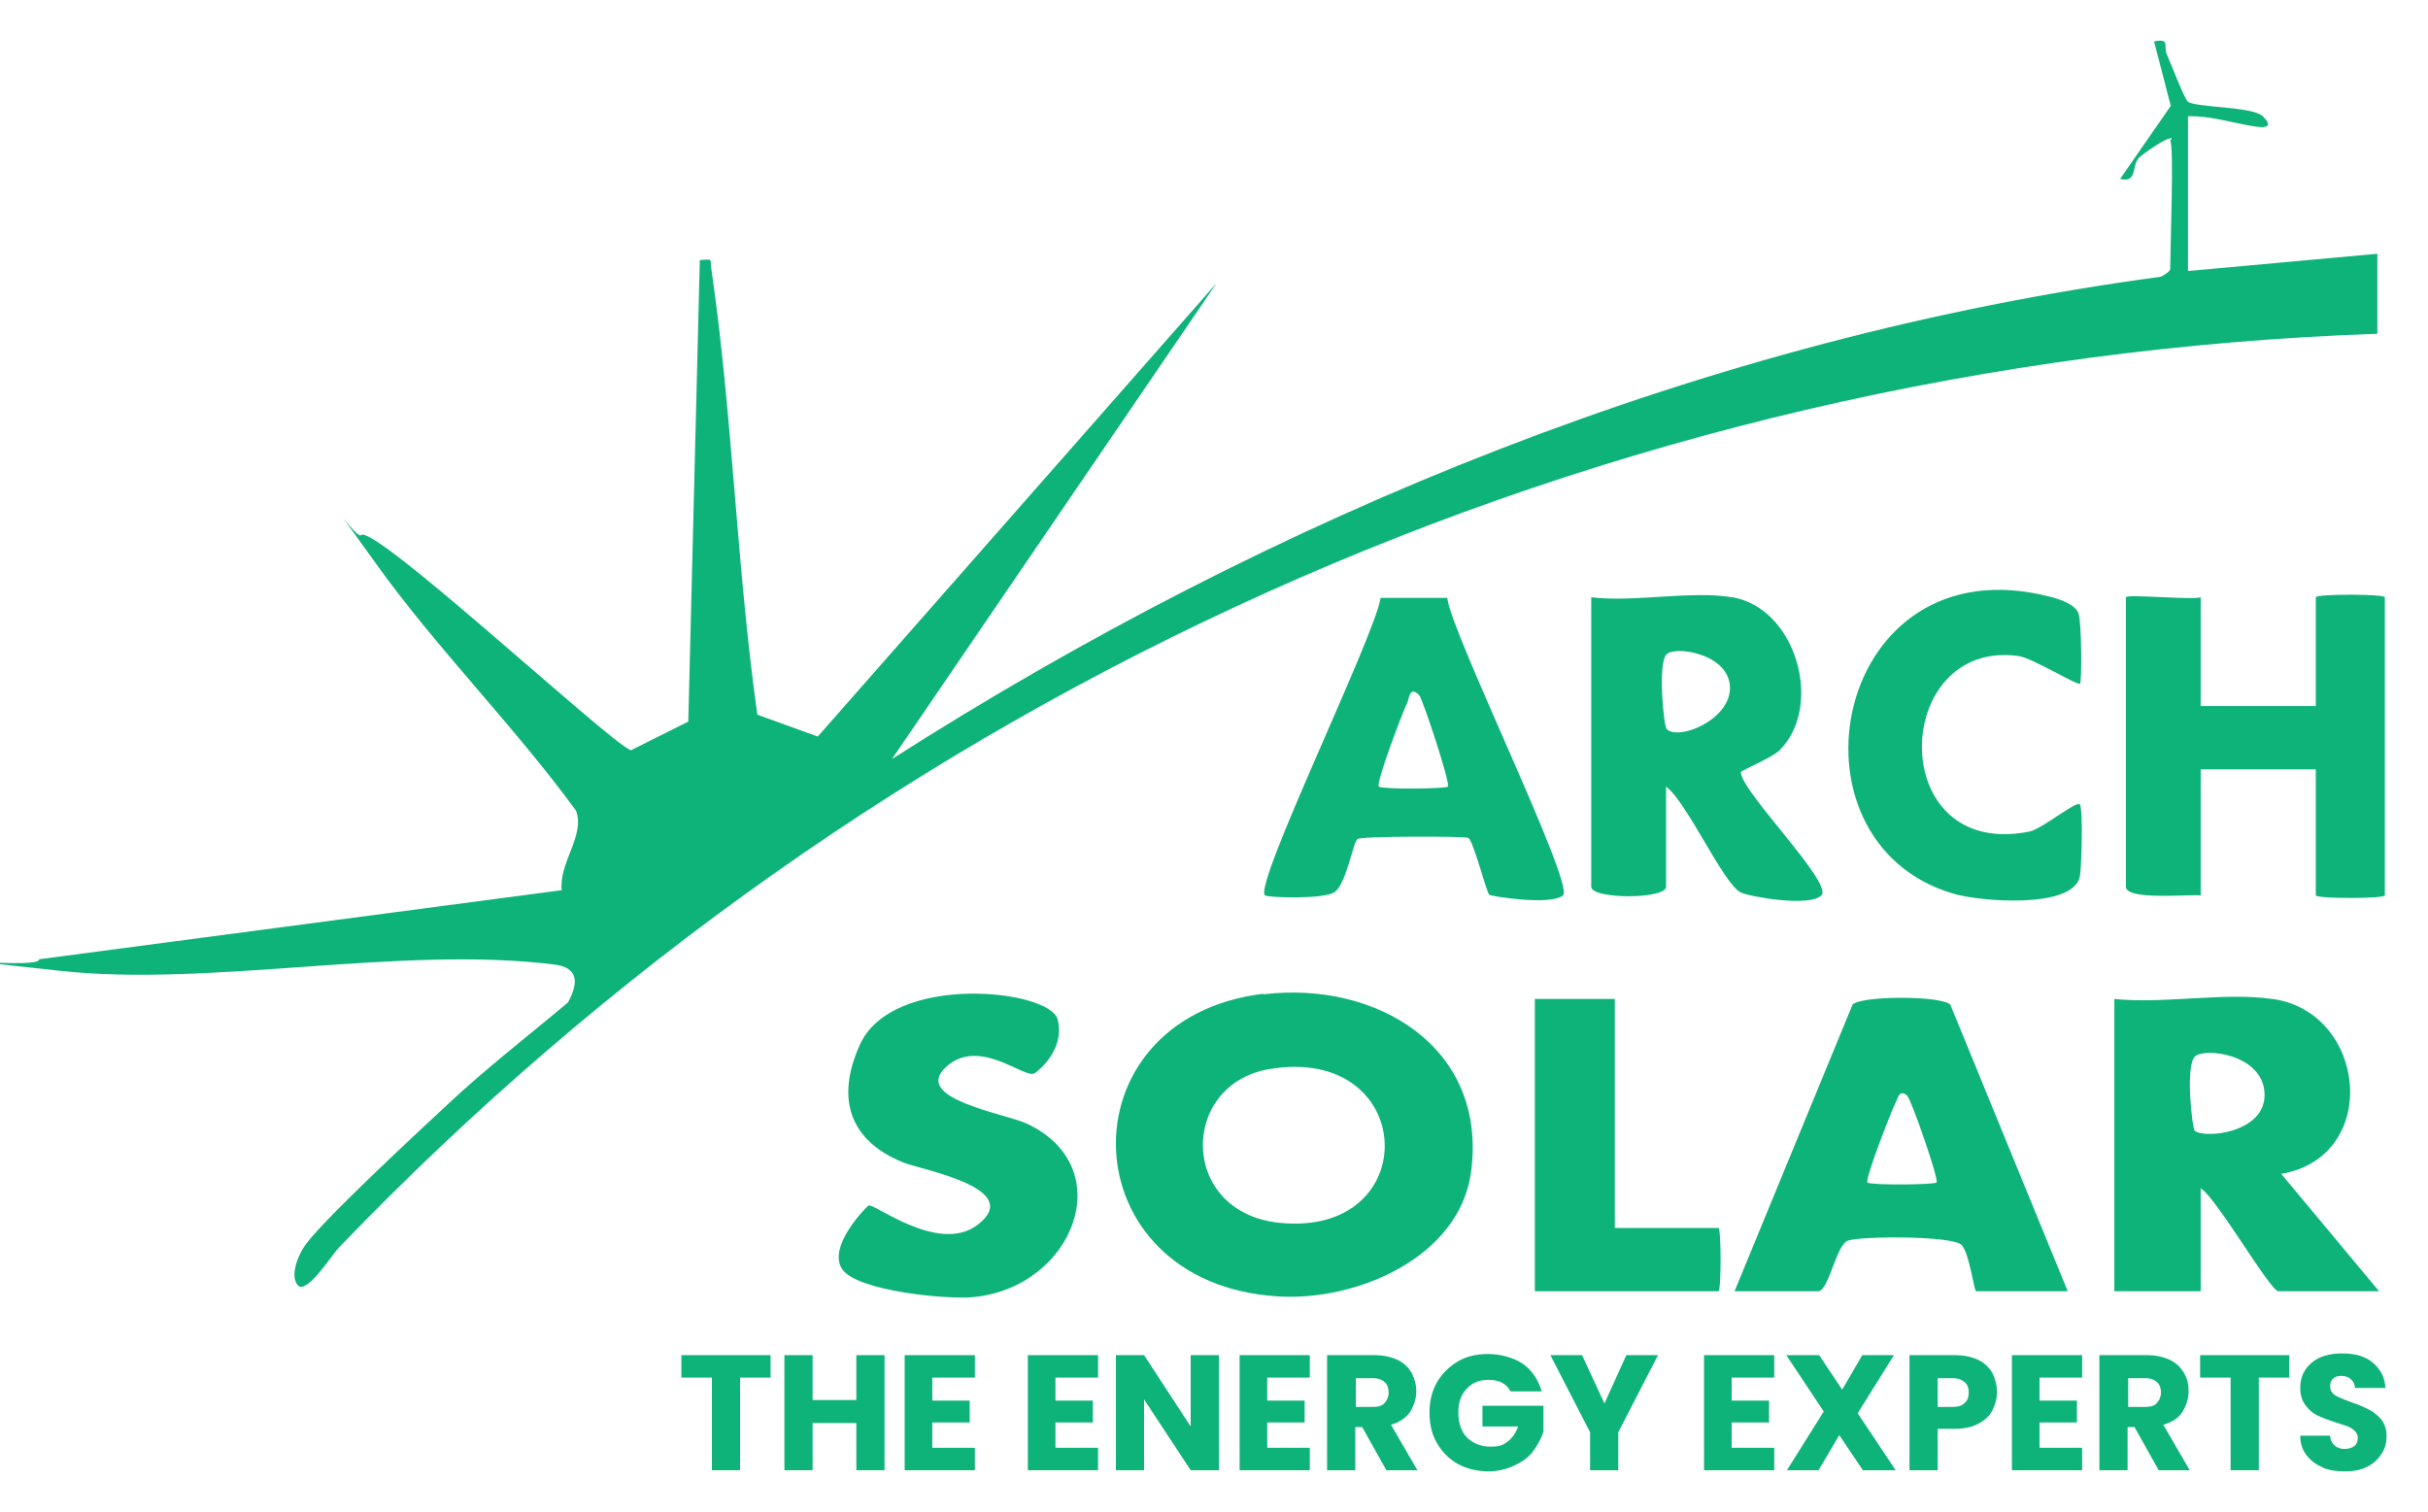 <?xml version="1.0" encoding="UTF-8"?>
<svg id="Layer_1" xmlns="http://www.w3.org/2000/svg" width="421.9" height="262.7" version="1.1" viewBox="0 0 421.9 262.7">
  <!-- Generator: Adobe Illustrator 29.1.0, SVG Export Plug-In . SVG Version: 2.1.0 Build 142)  -->
  <defs>
    <style>
      .st0 {
        fill: #0eb37a;
      }
    </style>
  </defs>
  <g>
    <path class="st0" d="M377.4,24.1c-.5-.6-5.1,2.7-5.7,3.3-1.4,1.5-.2,4.4-3.3,3.7l8.8-12.7-2.9-11.2c2.9-.6,1.6.9,2.2,2.2s3.1,7.9,3.7,8.3c1.5,1,11.3.8,13,2.5s.8,2.1-1.3,1.8c-3.9-.6-7.7-1.9-11.7-1.8v26.9l32.9-3v13.9c-135,4.7-261.5,62.2-354.3,158.9-.9.9-5.5,8.1-7,6.5s0-5.1.9-6.5c2.1-3.7,20.5-20.7,25-24.9,6.6-6.2,14.1-12,21-17.8,1.9-3.5,1.8-6.1-2.5-6.6-26.8-3.3-59.6,4-85.9,1.1s-3.1-.2-3.5-2l90.8-12c-.5-4.8,4.1-9.5,2.5-13.8-10.7-14.7-24.3-28.3-34.8-43s-3.3-4.1-2.6-4.9c2.1-2.2,42.5,35.4,46.9,37.4l10-5,2-80.2c2.5-.2,1.7-.2,2,1.5,3.7,25.4,4.4,52,8,77.5l10.5,3.8,69.3-78.8-56.4,82.7c66.6-42.5,141.6-73.2,220.4-83.8.6-.2,1.7-1,1.7-1.3,0-3.3.7-21.6,0-22.4l.3-.3Z"/>
    <path class="st0" d="M219.5,172.8c19.7-2.4,39.1,9.2,36.1,31-2.1,14.8-19.9,22.3-33.4,21.5-36.5-2.1-38-48.3-2.7-52.6h0ZM220.5,185.8c-15.6,2.7-15.6,24.9,1.8,26.7,25.3,2.6,24.1-31.1-1.8-26.7Z"/>
    <path class="st0" d="M394.9,173.6c16.4,2.3,18.9,27.4,1.5,30.4l17,20.4h-17.5c-1.4,0-10.8-16.3-13.5-17.9v17.9h-15v-50.8c8.5.9,19.2-1.2,27.4,0h.1ZM381.4,196.5c1.4,1.4,12.3.5,12.1-6.4s-10.4-8.1-12.1-6.5-.5,12.5,0,13h0Z"/>
    <path class="st0" d="M359.4,224.4h-16c-.4,0-1.1-6.3-2.5-8s-17.7-1.6-19.8-.8-3.3,8.8-5.2,8.8h-14.5l20.5-49.8c1.4-1.6,15.5-1.6,17,0l20.4,49.8h.1ZM331.5,190.5c-1.5-1.4-1.7.4-2.2,1.3-.7,1.4-5.3,13.2-4.8,13.7s11.5.4,12,0-4.4-14.4-5-14.9h0Z"/>
    <path class="st0" d="M382.4,103.8v18.9h20v-18.9c0-.6,12-.6,12,0v51.8c0,.6-12,.6-12,0v-21.9h-20v21.9c-2.2-.2-13,.9-13-1.5v-50.3c0-.6,11.6.5,13,0Z"/>
    <path class="st0" d="M301.1,103.8c11.1,2,15.8,19,8.1,26.6-1.3,1.3-6.7,3.5-6.7,3.8,0,3.3,16.1,19.3,14,21.4s-12.6.2-14-.5c-3-1.4-9.4-15.8-13-18.4v17.4c0,2.2-13,2.2-13,0v-50.3c7.3.9,17.5-1.2,24.5,0h.1ZM289.6,126.7c2.1,2.1,11.3-1.7,11-7.4s-9.4-7.1-11-5.6-.5,12.5,0,13Z"/>
    <path class="st0" d="M179.8,186.5c-1.6,1.2-9.7-6.5-15.5-1s10.4,8,14.2,9.8c16.1,7.6,8.1,28.3-9.2,30.1-4.5.5-20.5-1-23-4.9s4.1-10.6,4.6-11c.8-.6,12.1,8.5,18.9,3.4,8.5-6.4-9.7-9.6-12.9-10.9-9.3-3.8-11.7-11.1-7.5-20.4,5.6-12.6,33.1-9.7,34.4-4.4s-3.5,9-4,9.3h0Z"/>
    <path class="st0" d="M251.5,104c.7,6.1,22.2,49.8,20.1,51.6s-12.3.2-12.8-.1-2.8-9.6-3.7-9.9-18.4-.3-19.2.2-2,8.1-4.1,9.3-11.5.9-12,.5c-2-1.9,19.2-45.3,20.1-51.7h11.7-.1ZM246.6,120.8c-1.7-1.7-1.7.6-2.1,1.4-.8,1.6-5.5,14-4.9,14.5s11.5.4,12,0-4.4-15.3-5-15.9Z"/>
    <path class="st0" d="M361.4,118.8c-.4.4-8.3-4.5-10.7-4.8-22.1-3-23.2,35.6,2,30.5,2.2-.5,8.1-5.4,8.7-4.7s.3,11.2,0,12.5c-1.1,5.7-17.3,4.4-22,3-30.8-9.1-20.8-61.3,16.8-51.6,1.6.4,4.5,1.3,5,3s.6,11.8.2,12.3v-.2Z"/>
    <path class="st0" d="M280.6,173.6v39.8h18c.5,0,.5,11,0,11h-31.9v-50.8h14-.1Z"/>
  </g>
  <g>
    <path class="st0" d="M133.9,235.5v3.9h-5.3v16.1h-4.9v-16.1h-5.3v-3.9h15.5Z"/>
    <path class="st0" d="M153.7,235.5v20h-4.9v-8.2h-7.6v8.2h-4.9v-20h4.9v7.8h7.6v-7.8h4.9Z"/>
    <path class="st0" d="M162,239.4v4h6.5v3.8h-6.5v4.4h7.4v3.9h-12.2v-20h12.2v3.9h-7.4Z"/>
    <path class="st0" d="M183.4,239.4v4h6.5v3.8h-6.5v4.4h7.4v3.9h-12.2v-20h12.2v3.9h-7.4Z"/>
    <path class="st0" d="M211.8,255.5h-4.9l-8.1-12.3v12.3h-4.9v-20h4.9l8.1,12.4v-12.4h4.9v20Z"/>
    <path class="st0" d="M220.2,239.4v4h6.5v3.8h-6.5v4.4h7.4v3.9h-12.2v-20h12.2v3.9h-7.4Z"/>
    <path class="st0" d="M240.9,255.5l-4.2-7.5h-1.2v7.5h-4.9v-20h8.2c1.6,0,2.9.3,4,.8s1.9,1.3,2.5,2.3c.5,1,.8,2,.8,3.2s-.4,2.5-1.1,3.6c-.7,1-1.9,1.8-3.3,2.2l4.6,7.9h-5.5,0ZM235.6,244.5h3c.9,0,1.6-.2,2-.7.4-.4.7-1.1.7-1.8s-.2-1.4-.7-1.8c-.4-.4-1.1-.7-2-.7h-3v4.9h0Z"/>
    <path class="st0" d="M262.5,241.8c-.4-.7-.9-1.2-1.5-1.5-.7-.4-1.5-.5-2.4-.5-1.6,0-2.8.5-3.8,1.6s-1.4,2.4-1.4,4.1.5,3.3,1.5,4.3,2.4,1.6,4.1,1.6,2.2-.3,3-.9c.8-.6,1.4-1.5,1.8-2.6h-6.2v-3.6h10.6v4.5c-.4,1.2-1,2.3-1.8,3.4s-2,1.9-3.3,2.5-2.8,1-4.5,1-3.7-.4-5.3-1.3-2.7-2.1-3.6-3.6c-.9-1.5-1.3-3.3-1.3-5.3s.4-3.7,1.3-5.3c.9-1.5,2.1-2.7,3.6-3.6,1.5-.9,3.3-1.3,5.3-1.3s4.4.6,6,1.7,2.7,2.8,3.3,4.8h-5.4Z"/>
    <path class="st0" d="M288.1,235.5l-6.9,13.4v6.6h-4.9v-6.6l-6.9-13.4h5.5l3.9,8.4,3.8-8.4h5.5Z"/>
    <path class="st0" d="M300.9,239.4v4h6.5v3.8h-6.5v4.4h7.4v3.9h-12.2v-20h12.2v3.9h-7.4Z"/>
    <path class="st0" d="M323.7,255.5l-4.1-6.1-3.6,6.1h-5.5l6.4-10.2-6.5-9.8h5.7l4,6,3.5-6h5.5l-6.3,10.1,6.6,9.9h-5.7Z"/>
    <path class="st0" d="M346.2,245.1c-.5,1-1.3,1.7-2.4,2.3s-2.5.9-4.1.9h-3v7.2h-4.9v-20h7.9c1.6,0,2.9.3,4,.8s1.9,1.3,2.5,2.3c.5,1,.8,2.1.8,3.3s-.3,2.2-.8,3.2ZM341.4,243.8c.5-.4.7-1.1.7-1.8s-.2-1.4-.7-1.8c-.5-.4-1.1-.7-2.1-.7h-2.6v5h2.6c.9,0,1.6-.2,2.1-.7Z"/>
    <path class="st0" d="M354.4,239.4v4h6.5v3.8h-6.5v4.4h7.4v3.9h-12.2v-20h12.2v3.9h-7.4Z"/>
    <path class="st0" d="M375.1,255.5l-4.2-7.5h-1.2v7.5h-4.9v-20h8.2c1.6,0,2.9.3,4,.8s1.9,1.3,2.5,2.3.8,2,.8,3.2-.4,2.5-1.1,3.6-1.9,1.8-3.3,2.2l4.6,7.9h-5.5.1ZM369.8,244.5h3c.9,0,1.6-.2,2-.7.4-.4.7-1.1.7-1.8s-.2-1.4-.7-1.8c-.4-.4-1.1-.7-2-.7h-3v4.9h0Z"/>
    <path class="st0" d="M397.8,235.5v3.9h-5.3v16.1h-4.9v-16.1h-5.3v-3.9h15.5Z"/>
    <path class="st0" d="M403.6,255c-1.2-.5-2.1-1.2-2.8-2.1-.7-.9-1.1-2-1.1-3.4h5.2c0,.7.3,1.3.8,1.7.4.4,1,.6,1.7.6s1.3-.2,1.7-.5c.4-.3.6-.8.6-1.4s-.2-.9-.5-1.2-.7-.6-1.2-.8-1.2-.4-2.1-.7c-1.3-.4-2.3-.8-3.2-1.2-.8-.4-1.5-1-2.1-1.8s-.9-1.8-.9-3c0-1.9.7-3.3,2-4.4s3.1-1.6,5.3-1.6,4,.5,5.3,1.6,2.1,2.5,2.2,4.4h-5.3c0-.6-.3-1.2-.7-1.5-.4-.4-1-.6-1.7-.6s-1.1.2-1.4.5c-.4.3-.5.8-.5,1.4s.3,1.1.9,1.5,1.6.7,2.8,1.2c1.3.4,2.3.9,3.1,1.3s1.5,1,2.1,1.7c.6.8.9,1.7.9,2.9s-.3,2.2-.9,3.1-1.4,1.7-2.5,2.2c-1.1.6-2.4.8-3.9.8s-2.8-.2-3.9-.7h.1Z"/>
  </g>
</svg>
